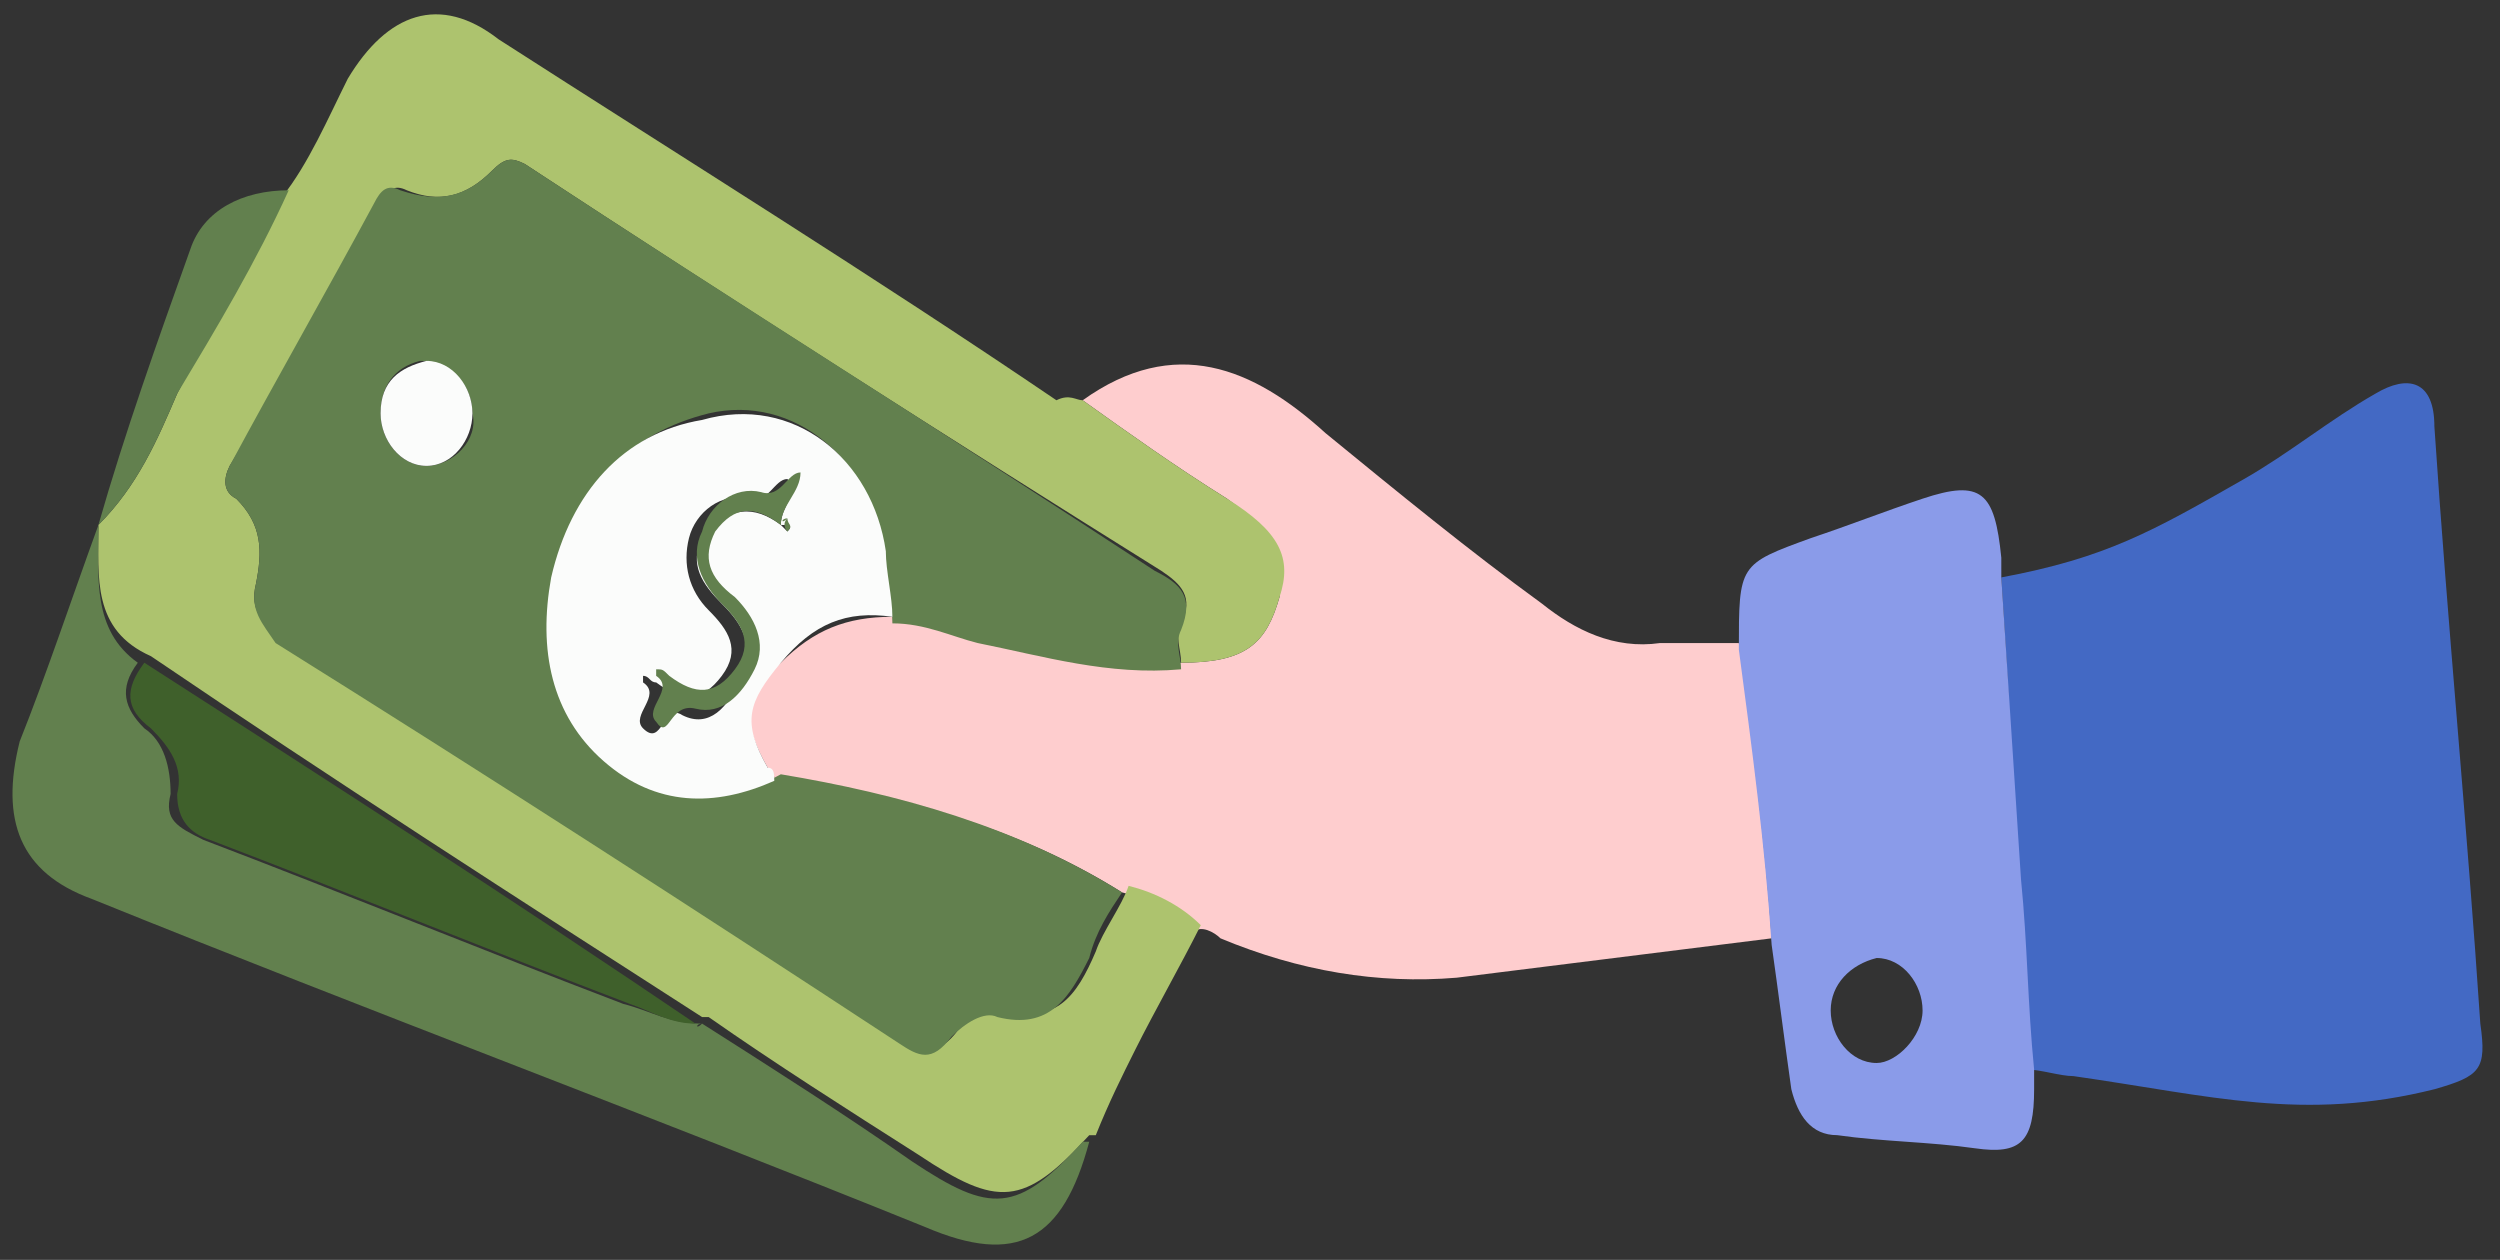 <?xml version="1.0" encoding="utf-8"?>
<!-- Generator: Adobe Illustrator 28.0.0, SVG Export Plug-In . SVG Version: 6.00 Build 0)  -->
<svg version="1.1" id="Layer_1" xmlns="http://www.w3.org/2000/svg" xmlns:xlink="http://www.w3.org/1999/xlink" x="0px" y="0px"
	 viewBox="0 0 38.1 19.2" style="enable-background:new 0 0 38.1 19.2;" xml:space="preserve">
<rect x="0" y="0" width="38.1" height="19.2" fill="#333333" stroke="none"/>
<style type="text/css">
	.st0{fill:#FECDCE;}
	.st1{fill:#ADC36E;}
	.st2{fill:#4369C4;}
	.st3{fill:#8A9BE9;}
	.st4{fill:#62804E;}
	.st5{fill:#FBFCFB;}
	.st6{fill:#3F602B;}
</style>
<g>
	<path class="st0" d="M16.5,6.1c1.4-1,2.6-0.5,3.7,0.5c1.1,0.9,2.2,1.8,3.3,2.6c0.5,0.4,1.1,0.7,1.8,0.6c0.4,0,0.8,0,1.2,0
		c0.2,1.5,0.4,3,0.5,4.5c-1.6,0.2-3.2,0.4-4.8,0.6c-1.2,0.1-2.4-0.1-3.6-0.6c-0.1-0.1-0.3-0.2-0.4-0.1c-0.3-0.3-0.7-0.5-1.1-0.6
		c-1.6-1-3.4-1.5-5.3-1.7c0-0.1,0-0.1-0.1-0.2c-0.4-0.7-0.4-1.1,0.2-1.6c0.5-0.5,1-0.7,1.7-0.7c0.4-0.1,0.8,0.2,1.3,0.3
		c1,0.3,2,0.6,3.1,0.4c1,0,1.3-0.3,1.5-1c0.1-0.6-0.1-1-0.8-1.5C17.9,7.1,17.2,6.6,16.5,6.1z"/>
	<path class="st1" d="M16.5,6.1c0.7,0.5,1.4,1,2.2,1.5c0.8,0.5,1,0.9,0.8,1.5c-0.2,0.7-0.5,1-1.5,1c0-0.2-0.1-0.4,0-0.6
		c0.2-0.4,0-0.6-0.3-0.8C14.5,6.7,11.2,4.6,8,2.5C7.8,2.4,7.7,2.4,7.5,2.6C7.1,3,6.7,3.1,6.2,2.9c-0.2-0.1-0.3,0-0.4,0.2
		C5,4.4,4.3,5.8,3.5,7.1C3.4,7.3,3.4,7.5,3.6,7.6C4,8,4,8.4,3.9,8.9C3.8,9.3,4,9.5,4.3,9.7c3.2,2,6.3,4.1,9.5,6.1
		c0.3,0.2,0.5,0.3,0.8-0.1c0.2-0.2,0.4-0.4,0.7-0.3c0.8,0.2,1.1-0.2,1.4-0.9c0.1-0.3,0.4-0.7,0.5-1c0.4,0.1,0.8,0.3,1.1,0.6
		c-0.3,0.6-0.7,1.3-1,1.9c-0.2,0.4-0.4,0.8-0.6,1.3c0,0-0.1,0-0.1,0c-1,1.1-1.4,1.1-2.6,0.3c-1.1-0.7-2.2-1.4-3.2-2.1
		c0,0-0.1,0-0.1,0l0,0c-2.8-1.8-5.6-3.6-8.4-5.5C1.4,9.6,1.5,8.8,1.5,8c0,0,0,0,0,0C2.1,7.4,2.4,6.7,2.7,6c0.5-1,1.2-2,1.6-3
		c0.4-0.5,0.7-1.2,1-1.8c0.6-1,1.4-1.3,2.3-0.6c2.8,1.8,5.7,3.6,8.5,5.5C16.3,6,16.4,6.1,16.5,6.1z"/>
	<path class="st2" d="M30.5,8.8c1.6-0.3,2.3-0.7,3.7-1.5c0.7-0.4,1.3-0.9,2-1.3c0.5-0.3,0.9-0.2,0.9,0.5c0.2,3,0.5,6.1,0.7,9.1
		c0.1,0.7,0,0.8-0.7,1c-2,0.5-3.4,0.1-5.5-0.2c-0.2,0-0.5-0.1-0.7-0.1c-0.1-1-0.1-1.9-0.2-2.9C30.7,11.9,30.6,10.4,30.5,8.8z"/>
	<path class="st3" d="M30.5,8.8c0.1,1.5,0.2,3.1,0.3,4.6c0.1,1,0.1,1.9,0.2,2.9c0,0.1,0,0.2,0,0.3c0,0.8-0.2,1-0.9,0.9
		c-0.7-0.1-1.4-0.1-2.1-0.2c-0.4,0-0.6-0.3-0.7-0.7c-0.1-0.7-0.2-1.5-0.3-2.2c-0.1-1.5-0.3-3-0.5-4.5c0-1.3,0-1.3,1.1-1.7
		c0.6-0.2,1.1-0.4,1.7-0.6c0.9-0.3,1.1-0.1,1.2,0.9C30.5,8.6,30.5,8.7,30.5,8.8z M27.9,15.4c0,0.4,0.3,0.8,0.7,0.8
		c0.3,0,0.7-0.4,0.7-0.8c0-0.4-0.3-0.8-0.7-0.8C28.2,14.7,27.9,15,27.9,15.4z"/>
	<path class="st4" d="M10.7,15.6c1.1,0.7,2.2,1.4,3.2,2.1c1.2,0.8,1.6,0.8,2.6-0.3c0,0,0.1,0,0.1,0c-0.4,1.5-1.1,1.9-2.5,1.3
		c-4.2-1.7-8.5-3.3-12.7-5c-1.1-0.4-1.4-1.2-1.1-2.4C0.7,10.3,1.1,9.1,1.5,8c0,0.8-0.1,1.6,0.6,2.1c-0.3,0.4-0.2,0.7,0.1,1
		c0.3,0.2,0.4,0.6,0.4,1c-0.1,0.4,0.1,0.5,0.5,0.7c2.1,0.8,4.3,1.7,6.4,2.5C9.9,15.4,10.2,15.6,10.7,15.6
		C10.6,15.6,10.6,15.6,10.7,15.6C10.6,15.6,10.6,15.7,10.7,15.6z"/>
	<path class="st4" d="M4.4,2.9C3.9,4,3.3,5,2.7,6C2.4,6.7,2.1,7.4,1.5,8c0.4-1.4,0.9-2.8,1.4-4.2C3.1,3.2,3.7,2.9,4.4,2.9z"/>
	<path class="st4" d="M17.1,13.6c-0.2,0.3-0.4,0.6-0.5,1c-0.3,0.6-0.6,1.1-1.4,0.9c-0.2-0.1-0.5,0.1-0.7,0.3
		c-0.3,0.4-0.5,0.3-0.8,0.1c-3.2-2.1-6.3-4.1-9.5-6.1C4,9.5,3.8,9.3,3.9,8.9C4,8.4,4,8,3.6,7.6C3.4,7.5,3.4,7.3,3.5,7.1
		c0.7-1.3,1.5-2.7,2.2-4c0.1-0.2,0.2-0.3,0.4-0.2C6.7,3.1,7.1,3,7.5,2.6C7.7,2.4,7.8,2.4,8,2.5c3.2,2.1,6.4,4.1,9.6,6.2
		C18,8.9,18.2,9.1,18,9.6c-0.1,0.2,0,0.4,0,0.6c-1.1,0.1-2.1-0.2-3.1-0.4c-0.4-0.1-0.8-0.3-1.3-0.3c0-0.3-0.1-0.7-0.1-1
		C13.3,7,12.1,6,10.8,6.3c-1.2,0.3-2,1.1-2.3,2.4c-0.3,1.1,0,2.1,0.8,2.8c0.8,0.7,1.7,0.8,2.6,0.3C13.7,12.1,15.5,12.6,17.1,13.6z
		 M7.2,6.3c0-0.4-0.3-0.8-0.8-0.8C6,5.6,5.8,5.9,5.8,6.3c0,0.4,0.3,0.8,0.7,0.8C6.9,7.1,7.3,6.7,7.2,6.3z"/>
	<path class="st5" d="M11.8,11.9c-0.9,0.4-1.8,0.4-2.6-0.3c-0.8-0.7-1-1.7-0.8-2.8c0.3-1.3,1.1-2.2,2.3-2.4C12.1,6,13.3,7,13.5,8.4
		c0,0.3,0.1,0.7,0.1,1c-0.7-0.1-1.2,0.1-1.7,0.7c-0.5,0.6-0.6,0.9-0.2,1.6C11.8,11.7,11.8,11.8,11.8,11.9z M11.9,8
		c0,0,0.1,0.1,0.1,0.1C12.1,8,12,8,11.9,8c0-0.3,0.3-0.5,0.1-0.7c-0.2,0-0.3,0.4-0.6,0.3c-0.4-0.1-0.8,0.2-0.9,0.6
		c-0.1,0.4,0,0.8,0.3,1.1c0.3,0.3,0.5,0.6,0.2,1c-0.3,0.4-0.6,0.4-1,0.1c-0.1,0-0.1-0.1-0.2-0.1c0,0,0,0,0,0.1
		c0.3,0.2-0.2,0.5,0,0.7c0.3,0.3,0.3-0.4,0.6-0.2c0.4,0.2,0.7-0.1,0.9-0.6c0.2-0.5,0-0.8-0.3-1.1c-0.3-0.3-0.5-0.6-0.3-1
		C11.1,7.7,11.5,7.7,11.9,8z"/>
	<path class="st6" d="M10.6,15.6c-0.4,0-0.7-0.2-1-0.3c-2.1-0.8-4.3-1.7-6.4-2.5c-0.3-0.1-0.5-0.3-0.5-0.7c0.1-0.4-0.1-0.7-0.4-1
		c-0.4-0.3-0.4-0.6-0.1-1C5,11.9,7.8,13.7,10.6,15.6z"/>
	<path class="st5" d="M7.2,6.3c0,0.4-0.3,0.8-0.7,0.8c-0.4,0-0.7-0.4-0.7-0.8c0-0.5,0.3-0.7,0.7-0.8C6.9,5.5,7.2,5.9,7.2,6.3z"/>
	<path class="st4" d="M11.9,8c-0.4-0.3-0.7-0.3-1,0.1c-0.2,0.4-0.1,0.7,0.3,1c0.3,0.3,0.5,0.7,0.3,1.1c-0.2,0.4-0.5,0.7-0.9,0.6
		c-0.4-0.1-0.4,0.5-0.6,0.2c-0.2-0.2,0.3-0.5,0-0.7c0,0,0,0,0-0.1c0.1,0,0.1,0,0.2,0.1c0.4,0.3,0.7,0.3,1-0.1c0.3-0.4,0.1-0.7-0.2-1
		c-0.3-0.3-0.5-0.7-0.3-1.1c0.1-0.4,0.5-0.7,0.9-0.6c0.3,0.1,0.4-0.3,0.6-0.3C12.2,7.5,11.9,7.7,11.9,8C11.9,7.9,11.9,8,11.9,8z"/>
	<path class="st4" d="M12,7.9C12,8,12.1,8,12,8.1C12,8.1,11.9,8,12,7.9C11.9,8,11.9,7.9,12,7.9z"/>
</g>
</svg>
